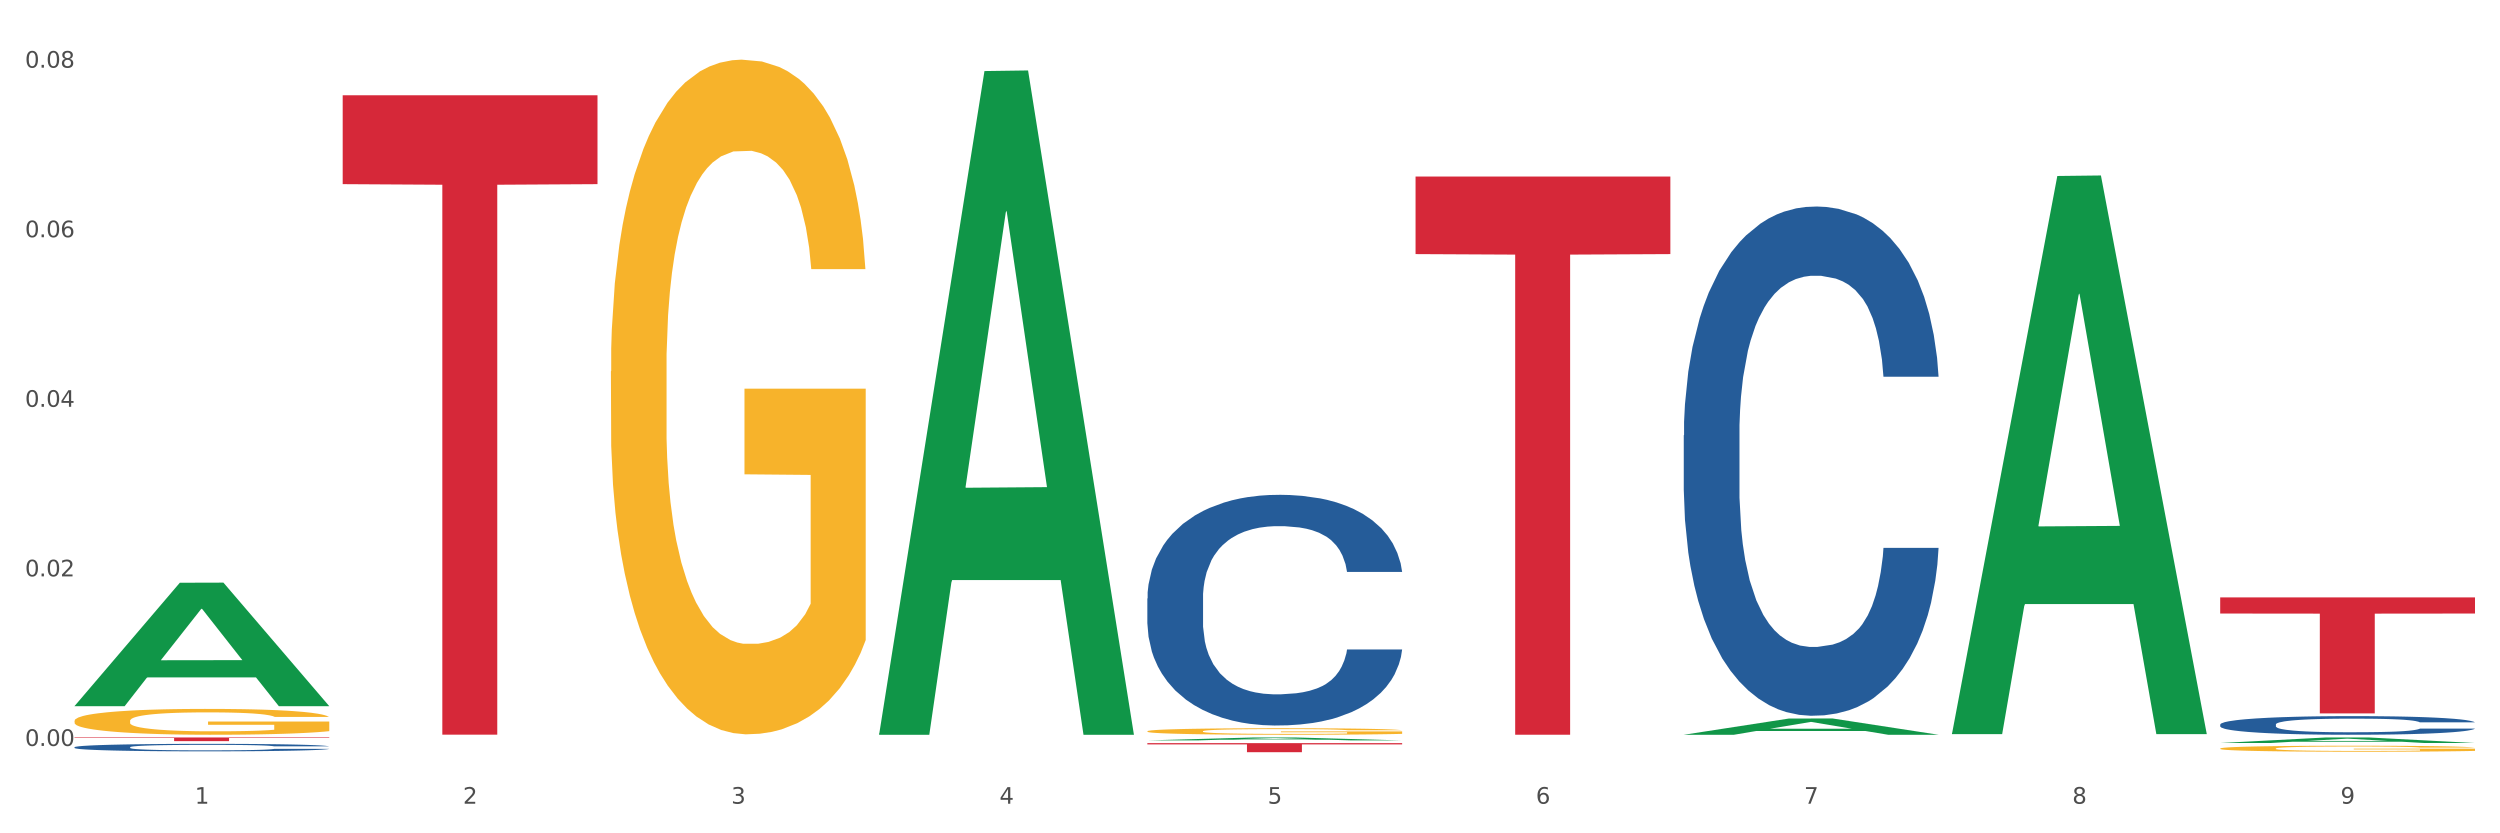 <?xml version="1.0" encoding="utf-8" standalone="no"?>
<!DOCTYPE svg PUBLIC "-//W3C//DTD SVG 1.1//EN"
  "http://www.w3.org/Graphics/SVG/1.1/DTD/svg11.dtd">
<svg xmlns:xlink="http://www.w3.org/1999/xlink" width="1080pt" height="360pt" viewBox="0 0 1080 360" xmlns="http://www.w3.org/2000/svg" version="1.1">
 <rect x="0" y="0" width="1080" height="360" fill="#333333" stroke="none"/>
 <defs>
  <style type="text/css">*{stroke-linejoin: round; stroke-linecap: butt}</style>
 </defs>
 <g id="figure_1">
  <g id="patch_1">
   <path d="M 0 360 
L 1080 360 
L 1080 0 
L 0 0 
z
" style="fill: #ffffff; stroke: #ffffff; stroke-linejoin: miter"/>
  </g>
  <g id="axes_1">
   <g id="matplotlib.axis_1">
    <g id="xtick_1">
     <g id="text_1">
      <!-- 1 -->
      <g style="fill: #4d4d4d" transform="translate(84.159 347.204) scale(0.096 -0.096)">
       <defs>
        <path id="DejaVuSans-31" d="M 794 531 
L 1825 531 
L 1825 4091 
L 703 3866 
L 703 4441 
L 1819 4666 
L 2450 4666 
L 2450 531 
L 3481 531 
L 3481 0 
L 794 0 
L 794 531 
z
" transform="scale(0.016)"/>
       </defs>
       <use xlink:href="#DejaVuSans-31"/>
      </g>
     </g>
    </g>
    <g id="xtick_2">
     <g id="text_2">
      <!-- 2 -->
      <g style="fill: #4d4d4d" transform="translate(200.027 347.204) scale(0.096 -0.096)">
       <defs>
        <path id="DejaVuSans-32" d="M 1228 531 
L 3431 531 
L 3431 0 
L 469 0 
L 469 531 
Q 828 903 1448 1529 
Q 2069 2156 2228 2338 
Q 2531 2678 2651 2914 
Q 2772 3150 2772 3378 
Q 2772 3750 2511 3984 
Q 2250 4219 1831 4219 
Q 1534 4219 1204 4116 
Q 875 4013 500 3803 
L 500 4441 
Q 881 4594 1212 4672 
Q 1544 4750 1819 4750 
Q 2544 4750 2975 4387 
Q 3406 4025 3406 3419 
Q 3406 3131 3298 2873 
Q 3191 2616 2906 2266 
Q 2828 2175 2409 1742 
Q 1991 1309 1228 531 
z
" transform="scale(0.016)"/>
       </defs>
       <use xlink:href="#DejaVuSans-32"/>
      </g>
     </g>
    </g>
    <g id="xtick_3">
     <g id="text_3">
      <!-- 3 -->
      <g style="fill: #4d4d4d" transform="translate(315.896 347.204) scale(0.096 -0.096)">
       <defs>
        <path id="DejaVuSans-33" d="M 2597 2516 
Q 3050 2419 3304 2112 
Q 3559 1806 3559 1356 
Q 3559 666 3084 287 
Q 2609 -91 1734 -91 
Q 1441 -91 1130 -33 
Q 819 25 488 141 
L 488 750 
Q 750 597 1062 519 
Q 1375 441 1716 441 
Q 2309 441 2620 675 
Q 2931 909 2931 1356 
Q 2931 1769 2642 2001 
Q 2353 2234 1838 2234 
L 1294 2234 
L 1294 2753 
L 1863 2753 
Q 2328 2753 2575 2939 
Q 2822 3125 2822 3475 
Q 2822 3834 2567 4026 
Q 2313 4219 1838 4219 
Q 1578 4219 1281 4162 
Q 984 4106 628 3988 
L 628 4550 
Q 988 4650 1302 4700 
Q 1616 4750 1894 4750 
Q 2613 4750 3031 4423 
Q 3450 4097 3450 3541 
Q 3450 3153 3228 2886 
Q 3006 2619 2597 2516 
z
" transform="scale(0.016)"/>
       </defs>
       <use xlink:href="#DejaVuSans-33"/>
      </g>
     </g>
    </g>
    <g id="xtick_4">
     <g id="text_4">
      <!-- 4 -->
      <g style="fill: #4d4d4d" transform="translate(431.765 347.204) scale(0.096 -0.096)">
       <defs>
        <path id="DejaVuSans-34" d="M 2419 4116 
L 825 1625 
L 2419 1625 
L 2419 4116 
z
M 2253 4666 
L 3047 4666 
L 3047 1625 
L 3713 1625 
L 3713 1100 
L 3047 1100 
L 3047 0 
L 2419 0 
L 2419 1100 
L 313 1100 
L 313 1709 
L 2253 4666 
z
" transform="scale(0.016)"/>
       </defs>
       <use xlink:href="#DejaVuSans-34"/>
      </g>
     </g>
    </g>
    <g id="xtick_5">
     <g id="text_5">
      <!-- 5 -->
      <g style="fill: #4d4d4d" transform="translate(547.634 347.204) scale(0.096 -0.096)">
       <defs>
        <path id="DejaVuSans-35" d="M 691 4666 
L 3169 4666 
L 3169 4134 
L 1269 4134 
L 1269 2991 
Q 1406 3038 1543 3061 
Q 1681 3084 1819 3084 
Q 2600 3084 3056 2656 
Q 3513 2228 3513 1497 
Q 3513 744 3044 326 
Q 2575 -91 1722 -91 
Q 1428 -91 1123 -41 
Q 819 9 494 109 
L 494 744 
Q 775 591 1075 516 
Q 1375 441 1709 441 
Q 2250 441 2565 725 
Q 2881 1009 2881 1497 
Q 2881 1984 2565 2268 
Q 2250 2553 1709 2553 
Q 1456 2553 1204 2497 
Q 953 2441 691 2322 
L 691 4666 
z
" transform="scale(0.016)"/>
       </defs>
       <use xlink:href="#DejaVuSans-35"/>
      </g>
     </g>
    </g>
    <g id="xtick_6">
     <g id="text_6">
      <!-- 6 -->
      <g style="fill: #4d4d4d" transform="translate(663.502 347.204) scale(0.096 -0.096)">
       <defs>
        <path id="DejaVuSans-36" d="M 2113 2584 
Q 1688 2584 1439 2293 
Q 1191 2003 1191 1497 
Q 1191 994 1439 701 
Q 1688 409 2113 409 
Q 2538 409 2786 701 
Q 3034 994 3034 1497 
Q 3034 2003 2786 2293 
Q 2538 2584 2113 2584 
z
M 3366 4563 
L 3366 3988 
Q 3128 4100 2886 4159 
Q 2644 4219 2406 4219 
Q 1781 4219 1451 3797 
Q 1122 3375 1075 2522 
Q 1259 2794 1537 2939 
Q 1816 3084 2150 3084 
Q 2853 3084 3261 2657 
Q 3669 2231 3669 1497 
Q 3669 778 3244 343 
Q 2819 -91 2113 -91 
Q 1303 -91 875 529 
Q 447 1150 447 2328 
Q 447 3434 972 4092 
Q 1497 4750 2381 4750 
Q 2619 4750 2861 4703 
Q 3103 4656 3366 4563 
z
" transform="scale(0.016)"/>
       </defs>
       <use xlink:href="#DejaVuSans-36"/>
      </g>
     </g>
    </g>
    <g id="xtick_7">
     <g id="text_7">
      <!-- 7 -->
      <g style="fill: #4d4d4d" transform="translate(779.371 347.204) scale(0.096 -0.096)">
       <defs>
        <path id="DejaVuSans-37" d="M 525 4666 
L 3525 4666 
L 3525 4397 
L 1831 0 
L 1172 0 
L 2766 4134 
L 525 4134 
L 525 4666 
z
" transform="scale(0.016)"/>
       </defs>
       <use xlink:href="#DejaVuSans-37"/>
      </g>
     </g>
    </g>
    <g id="xtick_8">
     <g id="text_8">
      <!-- 8 -->
      <g style="fill: #4d4d4d" transform="translate(895.24 347.204) scale(0.096 -0.096)">
       <defs>
        <path id="DejaVuSans-38" d="M 2034 2216 
Q 1584 2216 1326 1975 
Q 1069 1734 1069 1313 
Q 1069 891 1326 650 
Q 1584 409 2034 409 
Q 2484 409 2743 651 
Q 3003 894 3003 1313 
Q 3003 1734 2745 1975 
Q 2488 2216 2034 2216 
z
M 1403 2484 
Q 997 2584 770 2862 
Q 544 3141 544 3541 
Q 544 4100 942 4425 
Q 1341 4750 2034 4750 
Q 2731 4750 3128 4425 
Q 3525 4100 3525 3541 
Q 3525 3141 3298 2862 
Q 3072 2584 2669 2484 
Q 3125 2378 3379 2068 
Q 3634 1759 3634 1313 
Q 3634 634 3220 271 
Q 2806 -91 2034 -91 
Q 1263 -91 848 271 
Q 434 634 434 1313 
Q 434 1759 690 2068 
Q 947 2378 1403 2484 
z
M 1172 3481 
Q 1172 3119 1398 2916 
Q 1625 2713 2034 2713 
Q 2441 2713 2670 2916 
Q 2900 3119 2900 3481 
Q 2900 3844 2670 4047 
Q 2441 4250 2034 4250 
Q 1625 4250 1398 4047 
Q 1172 3844 1172 3481 
z
" transform="scale(0.016)"/>
       </defs>
       <use xlink:href="#DejaVuSans-38"/>
      </g>
     </g>
    </g>
    <g id="xtick_9">
     <g id="text_9">
      <!-- 9 -->
      <g style="fill: #4d4d4d" transform="translate(1011.108 347.204) scale(0.096 -0.096)">
       <defs>
        <path id="DejaVuSans-39" d="M 703 97 
L 703 672 
Q 941 559 1184 500 
Q 1428 441 1663 441 
Q 2288 441 2617 861 
Q 2947 1281 2994 2138 
Q 2813 1869 2534 1725 
Q 2256 1581 1919 1581 
Q 1219 1581 811 2004 
Q 403 2428 403 3163 
Q 403 3881 828 4315 
Q 1253 4750 1959 4750 
Q 2769 4750 3195 4129 
Q 3622 3509 3622 2328 
Q 3622 1225 3098 567 
Q 2575 -91 1691 -91 
Q 1453 -91 1209 -44 
Q 966 3 703 97 
z
M 1959 2075 
Q 2384 2075 2632 2365 
Q 2881 2656 2881 3163 
Q 2881 3666 2632 3958 
Q 2384 4250 1959 4250 
Q 1534 4250 1286 3958 
Q 1038 3666 1038 3163 
Q 1038 2656 1286 2365 
Q 1534 2075 1959 2075 
z
" transform="scale(0.016)"/>
       </defs>
       <use xlink:href="#DejaVuSans-39"/>
      </g>
     </g>
    </g>
    <g id="xtick_10"/>
    <g id="xtick_11"/>
    <g id="xtick_12"/>
    <g id="xtick_13"/>
    <g id="xtick_14"/>
    <g id="xtick_15"/>
    <g id="xtick_16"/>
    <g id="xtick_17"/>
   </g>
   <g id="matplotlib.axis_2">
    <g id="ytick_1">
     <g id="text_10">
      <!-- 0.00 -->
      <g style="fill: #4d4d4d" transform="translate(10.8 322.24) scale(0.096 -0.096)">
       <defs>
        <path id="DejaVuSans-30" d="M 2034 4250 
Q 1547 4250 1301 3770 
Q 1056 3291 1056 2328 
Q 1056 1369 1301 889 
Q 1547 409 2034 409 
Q 2525 409 2770 889 
Q 3016 1369 3016 2328 
Q 3016 3291 2770 3770 
Q 2525 4250 2034 4250 
z
M 2034 4750 
Q 2819 4750 3233 4129 
Q 3647 3509 3647 2328 
Q 3647 1150 3233 529 
Q 2819 -91 2034 -91 
Q 1250 -91 836 529 
Q 422 1150 422 2328 
Q 422 3509 836 4129 
Q 1250 4750 2034 4750 
z
" transform="scale(0.016)"/>
        <path id="DejaVuSans-2e" d="M 684 794 
L 1344 794 
L 1344 0 
L 684 0 
L 684 794 
z
" transform="scale(0.016)"/>
       </defs>
       <use xlink:href="#DejaVuSans-30"/>
       <use xlink:href="#DejaVuSans-2e" transform="translate(63.623 0)"/>
       <use xlink:href="#DejaVuSans-30" transform="translate(95.41 0)"/>
       <use xlink:href="#DejaVuSans-30" transform="translate(159.033 0)"/>
      </g>
     </g>
    </g>
    <g id="ytick_2">
     <g id="text_11">
      <!-- 0.02 -->
      <g style="fill: #4d4d4d" transform="translate(10.8 248.99) scale(0.096 -0.096)">
       <use xlink:href="#DejaVuSans-30"/>
       <use xlink:href="#DejaVuSans-2e" transform="translate(63.623 0)"/>
       <use xlink:href="#DejaVuSans-30" transform="translate(95.41 0)"/>
       <use xlink:href="#DejaVuSans-32" transform="translate(159.033 0)"/>
      </g>
     </g>
    </g>
    <g id="ytick_3">
     <g id="text_12">
      <!-- 0.04 -->
      <g style="fill: #4d4d4d" transform="translate(10.8 175.74) scale(0.096 -0.096)">
       <use xlink:href="#DejaVuSans-30"/>
       <use xlink:href="#DejaVuSans-2e" transform="translate(63.623 0)"/>
       <use xlink:href="#DejaVuSans-30" transform="translate(95.41 0)"/>
       <use xlink:href="#DejaVuSans-34" transform="translate(159.033 0)"/>
      </g>
     </g>
    </g>
    <g id="ytick_4">
     <g id="text_13">
      <!-- 0.06 -->
      <g style="fill: #4d4d4d" transform="translate(10.8 102.489) scale(0.096 -0.096)">
       <use xlink:href="#DejaVuSans-30"/>
       <use xlink:href="#DejaVuSans-2e" transform="translate(63.623 0)"/>
       <use xlink:href="#DejaVuSans-30" transform="translate(95.41 0)"/>
       <use xlink:href="#DejaVuSans-36" transform="translate(159.033 0)"/>
      </g>
     </g>
    </g>
    <g id="ytick_5">
     <g id="text_14">
      <!-- 0.08 -->
      <g style="fill: #4d4d4d" transform="translate(10.8 29.239) scale(0.096 -0.096)">
       <use xlink:href="#DejaVuSans-30"/>
       <use xlink:href="#DejaVuSans-2e" transform="translate(63.623 0)"/>
       <use xlink:href="#DejaVuSans-30" transform="translate(95.41 0)"/>
       <use xlink:href="#DejaVuSans-38" transform="translate(159.033 0)"/>
      </g>
     </g>
    </g>
    <g id="ytick_6"/>
    <g id="ytick_7"/>
    <g id="ytick_8"/>
    <g id="ytick_9"/>
   </g>
   <g id="PolyCollection_1">
    <path d="M 32.175 304.972 
L 32.288 304.922 
L 77.68 251.744 
L 96.518 251.693 
L 142.25 305.073 
L 120.462 305.073 
L 110.589 292.643 
L 63.722 292.643 
L 63.382 292.843 
L 53.85 305.073 
L 32.175 305.073 
L 32.175 304.972 
L 69.623 285.225 
L 104.689 285.174 
L 87.326 263.071 
L 87.099 262.971 
L 86.872 263.121 
L 69.51 285.174 
L 69.623 285.225 
L 32.175 304.972 
z
" clip-path="url(#p87f97e4068)" style="fill: #109648"/>
    <path d="M 495.65 321.03 
L 605.725 321.03 
L 605.725 321.575 
L 562.425 321.578 
L 562.425 324.95 
L 538.689 324.95 
L 538.689 321.578 
L 495.65 321.575 
L 495.65 321.034 
L 495.65 321.03 
z
" clip-path="url(#p87f97e4068)" style="fill: #d62839"/>
    <path d="M 148.044 41.165 
L 258.119 41.165 
L 258.119 79.549 
L 214.819 79.809 
L 214.819 317.378 
L 191.083 317.378 
L 191.083 79.809 
L 148.044 79.549 
L 148.044 41.424 
L 148.044 41.165 
z
" clip-path="url(#p87f97e4068)" style="fill: #d62839"/>
    <path d="M 32.175 318.593 
L 142.25 318.593 
L 142.25 318.812 
L 98.951 318.813 
L 98.951 320.168 
L 75.214 320.168 
L 75.214 318.813 
L 32.175 318.812 
L 32.175 318.594 
L 32.175 318.593 
z
" clip-path="url(#p87f97e4068)" style="fill: #d62839"/>
    <path d="M 32.175 322.796 
L 32.305 322.793 
L 32.305 322.71 
L 32.695 322.598 
L 34.127 322.391 
L 35.948 322.234 
L 39.071 322.05 
L 40.762 321.973 
L 42.974 321.887 
L 47.528 321.748 
L 52.733 321.63 
L 56.376 321.564 
L 59.108 321.523 
L 65.224 321.449 
L 68.737 321.416 
L 72.38 321.39 
L 75.503 321.372 
L 80.707 321.351 
L 84.871 321.342 
L 89.685 321.339 
L 93.718 321.342 
L 99.053 321.354 
L 106.86 321.39 
L 109.852 321.41 
L 113.886 321.446 
L 118.049 321.493 
L 121.432 321.541 
L 125.336 321.609 
L 129.369 321.698 
L 133.273 321.81 
L 136.005 321.914 
L 138.217 322.023 
L 140.168 322.157 
L 141.6 322.302 
L 142.25 322.423 
L 118.44 322.423 
L 117.789 322.314 
L 116.488 322.195 
L 115.187 322.115 
L 113.756 322.05 
L 111.544 321.976 
L 109.592 321.929 
L 106.339 321.872 
L 103.347 321.837 
L 100.874 321.816 
L 97.882 321.798 
L 91.506 321.781 
L 86.952 321.781 
L 84.09 321.787 
L 80.577 321.801 
L 77.584 321.822 
L 74.071 321.858 
L 71.339 321.896 
L 68.607 321.946 
L 67.045 321.982 
L 64.703 322.047 
L 63.142 322.1 
L 61.06 322.192 
L 59.889 322.257 
L 57.807 322.426 
L 56.896 322.551 
L 56.506 322.636 
L 56.246 322.731 
L 56.246 323.193 
L 57.027 323.4 
L 57.677 323.489 
L 58.718 323.59 
L 60.67 323.72 
L 63.532 323.848 
L 66.525 323.939 
L 68.997 323.996 
L 71.339 324.037 
L 73.681 324.07 
L 76.543 324.099 
L 78.885 324.117 
L 82.398 324.135 
L 86.562 324.144 
L 89.815 324.144 
L 96.451 324.129 
L 99.443 324.114 
L 102.306 324.093 
L 105.428 324.061 
L 107.901 324.025 
L 109.332 323.999 
L 111.674 323.942 
L 113.495 323.883 
L 115.057 323.815 
L 116.098 323.756 
L 117.269 323.667 
L 118.179 323.566 
L 118.44 323.513 
L 142.25 323.513 
L 141.73 323.62 
L 140.819 323.723 
L 138.997 323.862 
L 137.566 323.942 
L 135.354 324.04 
L 133.012 324.123 
L 129.759 324.215 
L 126.767 324.283 
L 123.644 324.342 
L 120.261 324.395 
L 114.146 324.469 
L 111.934 324.49 
L 107.25 324.526 
L 103.607 324.546 
L 98.272 324.567 
L 92.807 324.579 
L 87.083 324.582 
L 82.008 324.576 
L 76.413 324.558 
L 72.9 324.541 
L 68.997 324.514 
L 64.443 324.472 
L 60.149 324.422 
L 56.116 324.363 
L 52.342 324.295 
L 48.829 324.218 
L 44.275 324.09 
L 40.893 323.966 
L 38.42 323.851 
L 36.729 323.753 
L 35.037 323.628 
L 34.127 323.543 
L 32.695 323.335 
L 32.175 323.143 
L 32.175 322.796 
z
" clip-path="url(#p87f97e4068)" style="fill: #255c99"/>
    <path d="M 495.65 258.538 
L 495.78 258.447 
L 495.78 255.898 
L 496.17 252.439 
L 497.602 246.068 
L 499.423 241.244 
L 502.546 235.601 
L 504.237 233.234 
L 506.449 230.595 
L 511.003 226.317 
L 516.208 222.676 
L 519.851 220.674 
L 522.583 219.4 
L 528.698 217.124 
L 532.212 216.123 
L 535.855 215.304 
L 538.977 214.758 
L 544.182 214.121 
L 548.345 213.848 
L 553.16 213.757 
L 557.193 213.848 
L 562.528 214.212 
L 570.335 215.304 
L 573.327 215.941 
L 577.361 217.033 
L 581.524 218.489 
L 584.907 219.946 
L 588.81 222.039 
L 592.844 224.77 
L 596.747 228.228 
L 599.48 231.414 
L 601.692 234.782 
L 603.643 238.878 
L 605.075 243.338 
L 605.725 247.069 
L 581.915 247.069 
L 581.264 243.702 
L 579.963 240.061 
L 578.662 237.603 
L 577.23 235.601 
L 575.019 233.325 
L 573.067 231.869 
L 569.814 230.14 
L 566.821 229.048 
L 564.349 228.41 
L 561.357 227.864 
L 554.981 227.318 
L 550.427 227.318 
L 547.565 227.5 
L 544.052 227.955 
L 541.059 228.593 
L 537.546 229.685 
L 534.814 230.868 
L 532.081 232.415 
L 530.52 233.508 
L 528.178 235.51 
L 526.617 237.148 
L 524.535 239.97 
L 523.364 241.972 
L 521.282 247.16 
L 520.371 250.983 
L 519.981 253.623 
L 519.721 256.535 
L 519.721 270.734 
L 520.501 277.105 
L 521.152 279.836 
L 522.193 282.931 
L 524.145 286.935 
L 527.007 290.849 
L 530 293.671 
L 532.472 295.4 
L 534.814 296.674 
L 537.156 297.676 
L 540.018 298.586 
L 542.36 299.132 
L 545.873 299.678 
L 550.037 299.951 
L 553.29 299.951 
L 559.925 299.496 
L 562.918 299.041 
L 565.781 298.404 
L 568.903 297.403 
L 571.375 296.31 
L 572.807 295.491 
L 575.149 293.762 
L 576.97 291.941 
L 578.532 289.848 
L 579.573 288.028 
L 580.744 285.297 
L 581.654 282.202 
L 581.915 280.564 
L 605.725 280.564 
L 605.205 283.841 
L 604.294 287.026 
L 602.472 291.304 
L 601.041 293.762 
L 598.829 296.765 
L 596.487 299.314 
L 593.234 302.136 
L 590.242 304.229 
L 587.119 306.049 
L 583.736 307.688 
L 577.621 309.963 
L 575.409 310.6 
L 570.725 311.692 
L 567.082 312.33 
L 561.747 312.967 
L 556.282 313.331 
L 550.557 313.422 
L 545.483 313.24 
L 539.888 312.694 
L 536.375 312.148 
L 532.472 311.328 
L 527.918 310.054 
L 523.624 308.507 
L 519.591 306.686 
L 515.817 304.593 
L 512.304 302.227 
L 507.75 298.313 
L 504.367 294.49 
L 501.895 290.94 
L 500.204 287.937 
L 498.512 284.114 
L 497.602 281.474 
L 496.17 275.103 
L 495.65 269.187 
L 495.65 258.538 
z
" clip-path="url(#p87f97e4068)" style="fill: #255c99"/>
    <path d="M 727.387 188.064 
L 727.517 187.863 
L 727.517 182.238 
L 727.908 174.603 
L 729.339 160.538 
L 731.161 149.89 
L 734.283 137.433 
L 735.975 132.209 
L 738.187 126.382 
L 742.741 116.939 
L 747.945 108.902 
L 751.588 104.482 
L 754.321 101.669 
L 760.436 96.646 
L 763.949 94.436 
L 767.592 92.628 
L 770.715 91.423 
L 775.919 90.016 
L 780.083 89.413 
L 784.897 89.212 
L 788.931 89.413 
L 794.265 90.217 
L 802.072 92.628 
L 805.065 94.034 
L 809.098 96.445 
L 813.262 99.66 
L 816.645 102.875 
L 820.548 107.496 
L 824.581 113.524 
L 828.485 121.158 
L 831.217 128.191 
L 833.429 135.625 
L 835.381 144.666 
L 836.812 154.511 
L 837.463 162.749 
L 813.652 162.749 
L 813.001 155.315 
L 811.7 147.278 
L 810.399 141.853 
L 808.968 137.433 
L 806.756 132.41 
L 804.804 129.195 
L 801.551 125.378 
L 798.559 122.967 
L 796.087 121.56 
L 793.094 120.355 
L 786.719 119.149 
L 782.165 119.149 
L 779.302 119.551 
L 775.789 120.556 
L 772.797 121.962 
L 769.284 124.373 
L 766.551 126.985 
L 763.819 130.401 
L 762.257 132.812 
L 759.915 137.232 
L 758.354 140.848 
L 756.272 147.077 
L 755.101 151.497 
L 753.019 162.949 
L 752.109 171.388 
L 751.718 177.215 
L 751.458 183.644 
L 751.458 214.987 
L 752.239 229.052 
L 752.889 235.079 
L 753.93 241.91 
L 755.882 250.751 
L 758.744 259.39 
L 761.737 265.619 
L 764.209 269.436 
L 766.551 272.249 
L 768.893 274.459 
L 771.756 276.468 
L 774.098 277.674 
L 777.611 278.879 
L 781.774 279.482 
L 785.027 279.482 
L 791.663 278.478 
L 794.656 277.473 
L 797.518 276.067 
L 800.641 273.857 
L 803.113 271.445 
L 804.544 269.637 
L 806.886 265.82 
L 808.708 261.801 
L 810.269 257.18 
L 811.31 253.162 
L 812.481 247.134 
L 813.392 240.303 
L 813.652 236.687 
L 837.463 236.687 
L 836.942 243.92 
L 836.031 250.952 
L 834.21 260.395 
L 832.779 265.82 
L 830.567 272.45 
L 828.225 278.076 
L 824.972 284.304 
L 821.979 288.925 
L 818.856 292.944 
L 815.474 296.56 
L 809.358 301.583 
L 807.146 302.99 
L 802.462 305.401 
L 798.819 306.807 
L 793.485 308.214 
L 788.02 309.017 
L 782.295 309.218 
L 777.22 308.816 
L 771.626 307.611 
L 768.113 306.405 
L 764.209 304.597 
L 759.655 301.784 
L 755.362 298.369 
L 751.328 294.35 
L 747.555 289.729 
L 744.042 284.505 
L 739.488 275.866 
L 736.105 267.427 
L 733.633 259.591 
L 731.941 252.961 
L 730.25 244.522 
L 729.339 238.696 
L 727.908 224.631 
L 727.387 211.572 
L 727.387 188.064 
z
" clip-path="url(#p87f97e4068)" style="fill: #255c99"/>
    <path d="M 959.125 312.983 
L 959.255 312.975 
L 959.255 312.769 
L 959.645 312.49 
L 961.076 311.974 
L 962.898 311.584 
L 966.021 311.128 
L 967.712 310.936 
L 969.924 310.723 
L 974.478 310.377 
L 979.683 310.082 
L 983.326 309.921 
L 986.058 309.817 
L 992.173 309.633 
L 995.686 309.552 
L 999.33 309.486 
L 1002.452 309.442 
L 1007.657 309.391 
L 1011.82 309.368 
L 1016.635 309.361 
L 1020.668 309.368 
L 1026.003 309.398 
L 1033.809 309.486 
L 1036.802 309.538 
L 1040.835 309.626 
L 1044.999 309.744 
L 1048.382 309.862 
L 1052.285 310.031 
L 1056.319 310.252 
L 1060.222 310.532 
L 1062.955 310.789 
L 1065.167 311.062 
L 1067.118 311.393 
L 1068.549 311.753 
L 1069.2 312.055 
L 1045.389 312.055 
L 1044.739 311.783 
L 1043.438 311.488 
L 1042.137 311.29 
L 1040.705 311.128 
L 1038.493 310.944 
L 1036.542 310.826 
L 1033.289 310.686 
L 1030.296 310.598 
L 1027.824 310.546 
L 1024.832 310.502 
L 1018.456 310.458 
L 1013.902 310.458 
L 1011.04 310.473 
L 1007.527 310.509 
L 1004.534 310.561 
L 1001.021 310.649 
L 998.289 310.745 
L 995.556 310.87 
L 993.995 310.958 
L 991.653 311.12 
L 990.092 311.253 
L 988.01 311.481 
L 986.839 311.643 
L 984.757 312.063 
L 983.846 312.372 
L 983.456 312.585 
L 983.196 312.821 
L 983.196 313.969 
L 983.976 314.484 
L 984.627 314.705 
L 985.668 314.956 
L 987.619 315.279 
L 990.482 315.596 
L 993.474 315.824 
L 995.947 315.964 
L 998.289 316.067 
L 1000.631 316.148 
L 1003.493 316.222 
L 1005.835 316.266 
L 1009.348 316.31 
L 1013.512 316.332 
L 1016.765 316.332 
L 1023.4 316.295 
L 1026.393 316.258 
L 1029.255 316.207 
L 1032.378 316.126 
L 1034.85 316.038 
L 1036.282 315.971 
L 1038.624 315.831 
L 1040.445 315.684 
L 1042.006 315.515 
L 1043.047 315.368 
L 1044.218 315.147 
L 1045.129 314.897 
L 1045.389 314.764 
L 1069.2 314.764 
L 1068.68 315.029 
L 1067.769 315.287 
L 1065.947 315.633 
L 1064.516 315.831 
L 1062.304 316.074 
L 1059.962 316.281 
L 1056.709 316.509 
L 1053.717 316.678 
L 1050.594 316.825 
L 1047.211 316.958 
L 1041.096 317.142 
L 1038.884 317.193 
L 1034.2 317.282 
L 1030.557 317.333 
L 1025.222 317.385 
L 1019.757 317.414 
L 1014.032 317.421 
L 1008.958 317.407 
L 1003.363 317.363 
L 999.85 317.318 
L 995.947 317.252 
L 991.393 317.149 
L 987.099 317.024 
L 983.065 316.877 
L 979.292 316.707 
L 975.779 316.516 
L 971.225 316.2 
L 967.842 315.89 
L 965.37 315.603 
L 963.679 315.36 
L 961.987 315.051 
L 961.076 314.838 
L 959.645 314.322 
L 959.125 313.844 
L 959.125 312.983 
z
" clip-path="url(#p87f97e4068)" style="fill: #255c99"/>
    <path d="M 611.519 76.255 
L 721.594 76.255 
L 721.594 109.766 
L 678.294 109.992 
L 678.294 317.396 
L 654.557 317.396 
L 654.557 109.992 
L 611.519 109.766 
L 611.519 76.482 
L 611.519 76.255 
z
" clip-path="url(#p87f97e4068)" style="fill: #d62839"/>
    <path d="M 959.125 323.353 
L 959.255 323.351 
L 959.255 323.266 
L 959.515 323.192 
L 960.814 323.014 
L 962.764 322.867 
L 964.193 322.789 
L 965.623 322.725 
L 967.312 322.661 
L 969.391 322.595 
L 973.16 322.498 
L 975.5 322.448 
L 978.359 322.396 
L 983.557 322.32 
L 987.326 322.277 
L 991.225 322.242 
L 997.593 322.199 
L 1001.751 322.18 
L 1006.17 322.166 
L 1011.498 322.156 
L 1015.527 322.154 
L 1024.364 322.161 
L 1031.902 322.183 
L 1035.541 322.199 
L 1040.219 322.228 
L 1042.688 322.247 
L 1046.717 322.284 
L 1050.876 322.334 
L 1053.735 322.377 
L 1058.024 322.457 
L 1061.273 322.538 
L 1064.262 322.638 
L 1065.821 322.706 
L 1066.991 322.77 
L 1068.03 322.844 
L 1069.07 322.96 
L 1045.677 322.96 
L 1044.768 322.877 
L 1043.338 322.799 
L 1041.259 322.723 
L 1039.439 322.675 
L 1036.32 322.616 
L 1033.461 322.578 
L 1030.472 322.55 
L 1026.833 322.526 
L 1023.974 322.514 
L 1019.946 322.505 
L 1012.018 322.507 
L 1006.69 322.526 
L 1003.051 322.55 
L 1000.712 322.571 
L 998.632 322.595 
L 996.293 322.628 
L 993.564 322.678 
L 991.614 322.723 
L 989.665 322.78 
L 988.106 322.837 
L 986.676 322.903 
L 985.506 322.974 
L 984.597 323.048 
L 983.817 323.138 
L 983.167 323.287 
L 983.167 323.612 
L 983.427 323.685 
L 984.077 323.782 
L 984.857 323.856 
L 986.156 323.943 
L 987.326 324.003 
L 989.535 324.088 
L 992.004 324.159 
L 993.954 324.204 
L 995.903 324.242 
L 999.282 324.294 
L 1003.051 324.337 
L 1006.3 324.363 
L 1010.718 324.387 
L 1013.708 324.396 
L 1016.307 324.401 
L 1022.675 324.401 
L 1027.223 324.394 
L 1032.292 324.377 
L 1036.19 324.356 
L 1039.439 324.33 
L 1043.078 324.287 
L 1045.418 324.247 
L 1045.418 323.751 
L 1016.827 323.749 
L 1016.827 323.42 
L 1069.2 323.42 
L 1069.2 324.387 
L 1066.991 324.436 
L 1064.521 324.481 
L 1061.922 324.522 
L 1058.024 324.571 
L 1053.345 324.619 
L 1049.186 324.652 
L 1044.768 324.68 
L 1039.569 324.706 
L 1032.811 324.73 
L 1028.653 324.74 
L 1023.454 324.747 
L 1017.346 324.749 
L 1012.018 324.744 
L 1006.82 324.733 
L 1001.361 324.711 
L 996.033 324.68 
L 992.004 324.65 
L 987.976 324.612 
L 983.687 324.562 
L 980.308 324.514 
L 977.709 324.472 
L 974.85 324.417 
L 971.731 324.346 
L 969.391 324.282 
L 967.312 324.216 
L 965.103 324.131 
L 963.543 324.057 
L 961.984 323.965 
L 961.074 323.896 
L 960.034 323.789 
L 959.255 323.64 
L 959.125 323.353 
z
" clip-path="url(#p87f97e4068)" style="fill: #f7b32b"/>
    <path d="M 495.65 315.9 
L 495.78 315.898 
L 495.78 315.805 
L 496.04 315.725 
L 497.339 315.531 
L 499.289 315.371 
L 500.718 315.285 
L 502.148 315.216 
L 503.837 315.146 
L 505.917 315.074 
L 509.685 314.968 
L 512.025 314.913 
L 514.884 314.857 
L 520.082 314.774 
L 523.851 314.727 
L 527.75 314.689 
L 534.118 314.642 
L 538.276 314.622 
L 542.695 314.606 
L 548.023 314.596 
L 552.052 314.593 
L 560.889 314.601 
L 568.427 314.624 
L 572.066 314.642 
L 576.744 314.673 
L 579.214 314.694 
L 583.242 314.735 
L 587.401 314.789 
L 590.26 314.836 
L 594.549 314.924 
L 597.798 315.012 
L 600.787 315.12 
L 602.346 315.195 
L 603.516 315.265 
L 604.556 315.345 
L 605.595 315.471 
L 582.203 315.471 
L 581.293 315.381 
L 579.863 315.296 
L 577.784 315.213 
L 575.965 315.161 
L 572.846 315.097 
L 569.986 315.056 
L 566.997 315.025 
L 563.359 314.999 
L 560.499 314.986 
L 556.471 314.975 
L 548.543 314.978 
L 543.215 314.999 
L 539.576 315.025 
L 537.237 315.048 
L 535.157 315.074 
L 532.818 315.11 
L 530.089 315.164 
L 528.14 315.213 
L 526.19 315.275 
L 524.631 315.337 
L 523.201 315.409 
L 522.032 315.487 
L 521.122 315.567 
L 520.342 315.665 
L 519.692 315.828 
L 519.692 316.182 
L 519.952 316.262 
L 520.602 316.368 
L 521.382 316.448 
L 522.681 316.543 
L 523.851 316.608 
L 526.06 316.701 
L 528.529 316.778 
L 530.479 316.827 
L 532.428 316.869 
L 535.807 316.926 
L 539.576 316.972 
L 542.825 317 
L 547.244 317.026 
L 550.233 317.037 
L 552.832 317.042 
L 559.2 317.042 
L 563.748 317.034 
L 568.817 317.016 
L 572.716 316.993 
L 575.965 316.964 
L 579.603 316.918 
L 581.943 316.874 
L 581.943 316.334 
L 553.352 316.331 
L 553.352 315.972 
L 605.725 315.972 
L 605.725 317.026 
L 603.516 317.081 
L 601.047 317.13 
L 598.447 317.174 
L 594.549 317.228 
L 589.87 317.279 
L 585.711 317.316 
L 581.293 317.347 
L 576.094 317.375 
L 569.337 317.401 
L 565.178 317.411 
L 559.98 317.419 
L 553.871 317.421 
L 548.543 317.416 
L 543.345 317.403 
L 537.887 317.38 
L 532.558 317.347 
L 528.529 317.313 
L 524.501 317.272 
L 520.212 317.217 
L 516.833 317.166 
L 514.234 317.119 
L 511.375 317.06 
L 508.256 316.982 
L 505.917 316.913 
L 503.837 316.84 
L 501.628 316.747 
L 500.068 316.667 
L 498.509 316.567 
L 497.599 316.492 
L 496.56 316.375 
L 495.78 316.213 
L 495.65 315.9 
z
" clip-path="url(#p87f97e4068)" style="fill: #f7b32b"/>
    <path d="M 263.912 160.45 
L 264.042 160.184 
L 264.042 150.601 
L 264.302 142.349 
L 265.602 122.385 
L 267.551 105.882 
L 268.981 97.098 
L 270.41 89.91 
L 272.1 82.723 
L 274.179 75.27 
L 277.948 64.357 
L 280.287 58.767 
L 283.146 52.911 
L 288.345 44.393 
L 292.114 39.601 
L 296.012 35.608 
L 302.38 30.817 
L 306.539 28.688 
L 310.958 27.09 
L 316.286 26.026 
L 320.315 25.759 
L 329.152 26.558 
L 336.689 28.954 
L 340.328 30.817 
L 345.007 34.011 
L 347.476 36.141 
L 351.505 40.4 
L 355.663 45.99 
L 358.523 50.781 
L 362.811 59.831 
L 366.06 68.882 
L 369.049 80.062 
L 370.609 87.781 
L 371.778 94.968 
L 372.818 103.22 
L 373.858 116.263 
L 350.465 116.263 
L 349.555 106.946 
L 348.126 98.162 
L 346.047 89.644 
L 344.227 84.321 
L 341.108 77.666 
L 338.249 73.407 
L 335.26 70.213 
L 331.621 67.551 
L 328.762 66.22 
L 324.733 65.155 
L 316.806 65.421 
L 311.477 67.551 
L 307.839 70.213 
L 305.499 72.608 
L 303.42 75.27 
L 301.081 78.997 
L 298.352 84.587 
L 296.402 89.644 
L 294.453 96.033 
L 292.893 102.421 
L 291.464 109.875 
L 290.294 117.86 
L 289.384 126.112 
L 288.605 136.227 
L 287.955 152.997 
L 287.955 189.464 
L 288.215 197.716 
L 288.865 208.63 
L 289.644 216.882 
L 290.944 226.73 
L 292.114 233.385 
L 294.323 242.968 
L 296.792 250.953 
L 298.741 256.011 
L 300.691 260.27 
L 304.07 266.126 
L 307.839 270.917 
L 311.088 273.846 
L 315.506 276.507 
L 318.495 277.572 
L 321.094 278.105 
L 327.462 278.105 
L 332.011 277.306 
L 337.079 275.443 
L 340.978 273.047 
L 344.227 270.119 
L 347.866 265.328 
L 350.205 260.802 
L 350.205 205.169 
L 321.614 204.903 
L 321.614 167.903 
L 373.988 167.903 
L 373.988 276.507 
L 371.778 282.097 
L 369.309 287.155 
L 366.71 291.68 
L 362.811 297.27 
L 358.133 302.594 
L 353.974 306.32 
L 349.555 309.515 
L 344.357 312.443 
L 337.599 315.104 
L 333.44 316.169 
L 328.242 316.968 
L 322.134 317.234 
L 316.806 316.702 
L 311.607 315.371 
L 306.149 312.975 
L 300.821 309.515 
L 296.792 306.054 
L 292.763 301.795 
L 288.475 296.205 
L 285.096 290.881 
L 282.497 286.09 
L 279.637 279.968 
L 276.518 271.982 
L 274.179 264.795 
L 272.1 257.342 
L 269.891 247.759 
L 268.331 239.507 
L 266.772 229.126 
L 265.862 221.407 
L 264.822 209.428 
L 264.042 192.659 
L 263.912 160.45 
z
" clip-path="url(#p87f97e4068)" style="fill: #f7b32b"/>
    <path d="M 32.175 311.409 
L 32.305 311.399 
L 32.305 311.031 
L 32.565 310.715 
L 33.864 309.949 
L 35.814 309.317 
L 37.243 308.98 
L 38.673 308.704 
L 40.362 308.428 
L 42.442 308.143 
L 46.211 307.724 
L 48.55 307.51 
L 51.409 307.285 
L 56.607 306.959 
L 60.376 306.775 
L 64.275 306.622 
L 70.643 306.438 
L 74.802 306.356 
L 79.22 306.295 
L 84.548 306.254 
L 88.577 306.244 
L 97.414 306.275 
L 104.952 306.366 
L 108.591 306.438 
L 113.269 306.56 
L 115.739 306.642 
L 119.767 306.805 
L 123.926 307.02 
L 126.785 307.204 
L 131.074 307.551 
L 134.323 307.898 
L 137.312 308.326 
L 138.871 308.622 
L 140.041 308.898 
L 141.081 309.214 
L 142.12 309.715 
L 118.728 309.715 
L 117.818 309.357 
L 116.388 309.02 
L 114.309 308.694 
L 112.49 308.49 
L 109.371 308.235 
L 106.512 308.071 
L 103.522 307.949 
L 99.884 307.847 
L 97.025 307.796 
L 92.996 307.755 
L 85.068 307.765 
L 79.74 307.847 
L 76.101 307.949 
L 73.762 308.041 
L 71.683 308.143 
L 69.343 308.286 
L 66.614 308.5 
L 64.665 308.694 
L 62.715 308.939 
L 61.156 309.184 
L 59.726 309.47 
L 58.557 309.776 
L 57.647 310.092 
L 56.867 310.48 
L 56.217 311.123 
L 56.217 312.522 
L 56.477 312.838 
L 57.127 313.257 
L 57.907 313.573 
L 59.206 313.951 
L 60.376 314.206 
L 62.585 314.574 
L 65.055 314.88 
L 67.004 315.074 
L 68.953 315.237 
L 72.332 315.462 
L 76.101 315.645 
L 79.35 315.758 
L 83.769 315.86 
L 86.758 315.901 
L 89.357 315.921 
L 95.725 315.921 
L 100.274 315.89 
L 105.342 315.819 
L 109.241 315.727 
L 112.49 315.615 
L 116.129 315.431 
L 118.468 315.257 
L 118.468 313.124 
L 89.877 313.114 
L 89.877 311.695 
L 142.25 311.695 
L 142.25 315.86 
L 140.041 316.074 
L 137.572 316.268 
L 134.973 316.442 
L 131.074 316.656 
L 126.395 316.86 
L 122.237 317.003 
L 117.818 317.125 
L 112.62 317.238 
L 105.862 317.34 
L 101.703 317.381 
L 96.505 317.411 
L 90.397 317.421 
L 85.068 317.401 
L 79.87 317.35 
L 74.412 317.258 
L 69.083 317.125 
L 65.055 316.993 
L 61.026 316.829 
L 56.737 316.615 
L 53.358 316.411 
L 50.759 316.227 
L 47.9 315.992 
L 44.781 315.686 
L 42.442 315.411 
L 40.362 315.125 
L 38.153 314.757 
L 36.594 314.441 
L 35.034 314.043 
L 34.124 313.747 
L 33.085 313.287 
L 32.305 312.644 
L 32.175 311.409 
z
" clip-path="url(#p87f97e4068)" style="fill: #f7b32b"/>
    <path d="M 959.125 258.082 
L 1069.2 258.082 
L 1069.2 265.046 
L 1025.9 265.093 
L 1025.9 308.19 
L 1002.164 308.19 
L 1002.164 265.093 
L 959.125 265.046 
L 959.125 258.129 
L 959.125 258.082 
z
" clip-path="url(#p87f97e4068)" style="fill: #d62839"/>
    <path d="M 379.781 316.883 
L 379.895 316.613 
L 425.286 30.699 
L 444.124 30.43 
L 489.856 317.421 
L 468.068 317.421 
L 458.196 250.591 
L 411.328 250.591 
L 410.988 251.669 
L 401.456 317.421 
L 379.781 317.421 
L 379.781 316.883 
L 417.229 210.709 
L 452.295 210.44 
L 434.932 91.601 
L 434.705 91.062 
L 434.478 91.87 
L 417.116 210.44 
L 417.229 210.709 
L 379.781 316.883 
z
" clip-path="url(#p87f97e4068)" style="fill: #109648"/>
    <path d="M 495.65 319.856 
L 495.763 319.855 
L 541.155 318.594 
L 559.993 318.593 
L 605.725 319.859 
L 583.937 319.859 
L 574.064 319.564 
L 527.197 319.564 
L 526.857 319.569 
L 517.324 319.859 
L 495.65 319.859 
L 495.65 319.856 
L 533.098 319.388 
L 568.163 319.387 
L 550.801 318.863 
L 550.574 318.86 
L 550.347 318.864 
L 532.985 319.387 
L 533.098 319.388 
L 495.65 319.856 
z
" clip-path="url(#p87f97e4068)" style="fill: #109648"/>
    <path d="M 727.387 317.408 
L 727.501 317.402 
L 772.893 310.396 
L 791.73 310.389 
L 837.463 317.421 
L 815.674 317.421 
L 805.802 315.784 
L 758.935 315.784 
L 758.594 315.81 
L 749.062 317.421 
L 727.387 317.421 
L 727.387 317.408 
L 764.836 314.807 
L 799.901 314.8 
L 782.538 311.888 
L 782.311 311.875 
L 782.084 311.895 
L 764.722 314.8 
L 764.836 314.807 
L 727.387 317.408 
z
" clip-path="url(#p87f97e4068)" style="fill: #109648"/>
    <path d="M 843.256 316.695 
L 843.369 316.469 
L 888.761 76.027 
L 907.599 75.8 
L 953.331 317.148 
L 931.543 317.148 
L 921.67 260.947 
L 874.803 260.947 
L 874.463 261.854 
L 864.931 317.148 
L 843.256 317.148 
L 843.256 316.695 
L 880.704 227.408 
L 915.77 227.181 
L 898.407 127.243 
L 898.18 126.789 
L 897.953 127.469 
L 880.591 227.181 
L 880.704 227.408 
L 843.256 316.695 
z
" clip-path="url(#p87f97e4068)" style="fill: #109648"/>
    <path d="M 959.125 320.978 
L 959.238 320.976 
L 1004.63 318.595 
L 1023.468 318.593 
L 1069.2 320.983 
L 1047.412 320.983 
L 1037.539 320.426 
L 990.672 320.426 
L 990.332 320.435 
L 980.799 320.983 
L 959.125 320.983 
L 959.125 320.978 
L 996.573 320.094 
L 1031.638 320.092 
L 1014.276 319.102 
L 1014.049 319.098 
L 1013.822 319.104 
L 996.46 320.092 
L 996.573 320.094 
L 959.125 320.978 
z
" clip-path="url(#p87f97e4068)" style="fill: #109648"/>
   </g>
  </g>
 </g>
 <defs>
  <clipPath id="p87f97e4068">
   <rect x="32.175" y="10.8" width="1037.025" height="329.109"/>
  </clipPath>
 </defs>
</svg>
